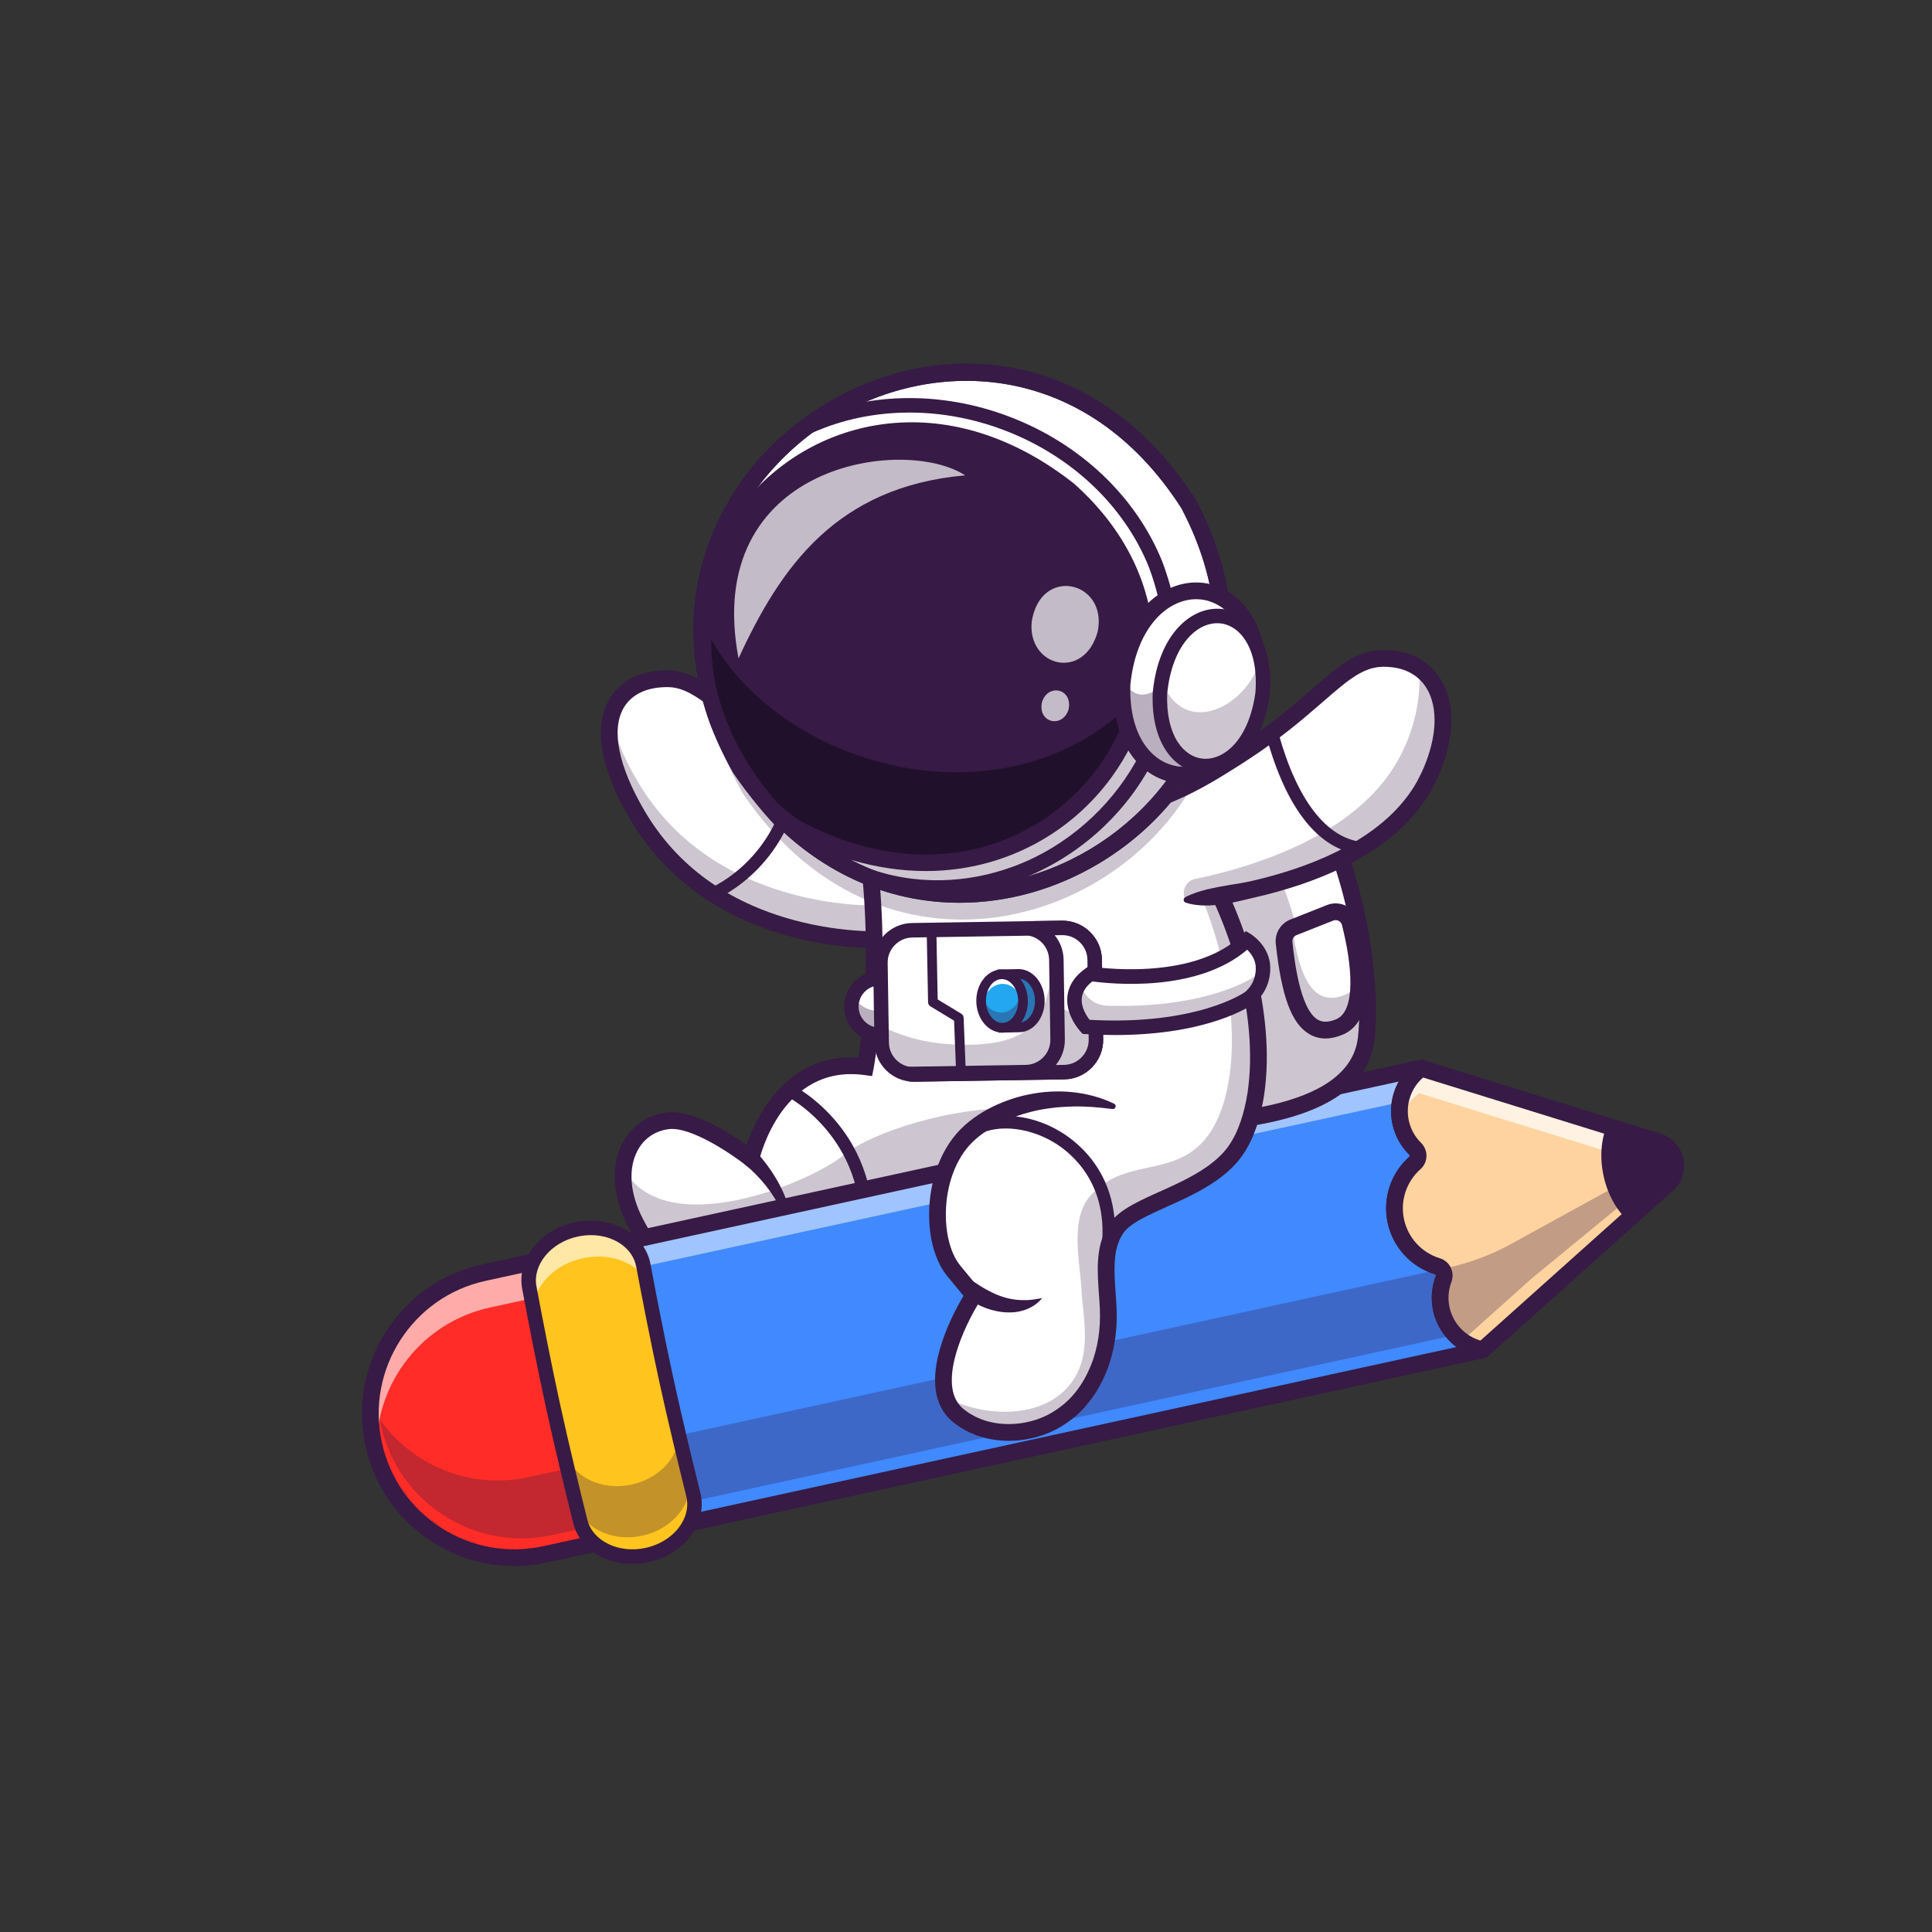 <?xml version="1.0" encoding="UTF-8"?> <svg xmlns="http://www.w3.org/2000/svg" width="4000" height="4000" viewBox="0 0 4000 4000" fill="none"><rect x="0" y="0" width="4000" height="4000" fill="#333333" stroke="none"/><g clip-path="url(#clip0_33_1215)"><path d="M1940.9 1757.59L1868.98 1888.8L1838.09 1945.2C1838.09 1945.2 1827.8 1945.9 1809.94 1945.7C1723.19 1944.66 1457.22 1921.55 1319.71 1687.81C1205.92 1494.36 1275.54 1402.97 1385.19 1405.32C1411.7 1405.92 1436.75 1417.8 1464.6 1437.71C1533.18 1486.62 1618.68 1583.9 1783.98 1679.58C1829.75 1706.08 1881.61 1732.43 1940.9 1757.59Z" fill="white"></path><path d="M1475.98 1863.39C1470.9 1863.39 1466.09 1860.4 1464 1855.43C1461.22 1848.81 1464.33 1841.21 1470.93 1838.43C1477.1 1835.82 1622.04 1772.3 1636.33 1581.43C1636.87 1574.27 1643.16 1568.95 1650.26 1569.44C1657.41 1569.98 1662.78 1576.21 1662.24 1583.37C1646.72 1790.57 1487.76 1859.55 1481 1862.38C1479.36 1863.07 1477.66 1863.39 1475.98 1863.39Z" fill="#371A45"></path><g opacity="0.25"><path d="M1940.9 1757.59L1868.98 1888.8L1838.09 1945.2C1838.09 1945.2 1827.8 1945.9 1809.94 1945.7C1723.19 1944.65 1457.22 1921.55 1319.71 1687.81C1267.26 1598.67 1253.78 1531.19 1265.21 1484.58C1272.2 1521.66 1289.52 1565.83 1319.71 1617.14C1457.22 1850.87 1723.19 1873.98 1809.94 1875.03C1827.8 1875.23 1838.09 1874.53 1838.09 1874.53L1868.98 1818.13L1909.66 1743.91C1919.84 1748.51 1930.27 1753.05 1940.9 1757.59Z" fill="#371A45"></path></g><path d="M1816.12 1963.1C1782.29 1963.1 1714.94 1959.9 1636.6 1938.95C1489.68 1899.65 1374.94 1815.84 1304.79 1696.58C1226.48 1563.45 1238.05 1487.74 1261.54 1447.66C1284.81 1407.97 1329.02 1386.75 1385.59 1388.01C1439.23 1389.16 1485.39 1429.36 1549.27 1485C1632.03 1557.08 1745.37 1655.79 1947.68 1741.66C1956.49 1745.4 1960.59 1755.57 1956.86 1764.38C1953.12 1773.18 1942.95 1777.3 1934.14 1773.56C1726.76 1685.53 1611.02 1584.73 1526.52 1511.12C1465.95 1458.38 1425.94 1423.53 1384.84 1422.65C1341.18 1421.68 1308.06 1436.82 1291.43 1465.18C1264.85 1510.51 1280.21 1586.46 1334.65 1679.01C1400.85 1791.55 1505.08 1867.65 1644.47 1905.19C1749.46 1933.46 1836.03 1927.98 1836.89 1927.93C1846.36 1927.17 1854.69 1934.48 1855.35 1944.02C1856.01 1953.56 1848.82 1961.83 1839.28 1962.49C1838.2 1962.56 1829.96 1963.1 1816.12 1963.1Z" fill="#371A45"></path><path d="M2547.97 2395.2C2480.74 2472.21 2345.63 2491.68 2310.99 2543.73C2280.6 2589.4 2291.48 2647.6 2294.42 2708.59C2296.92 2760.8 2287.98 2829.12 2244.11 2888.32C2177.68 2977.86 2051.6 2987.19 1983.28 2930.24C1905.27 2865.21 2002.19 2701.65 2016.27 2681.49C2016.27 2681.49 1994.95 2655.34 1975.14 2631.78C1960.72 2614.61 1950.58 2590.2 1945.29 2562.4C1787.18 2553.67 1661 2680.84 1577.3 2703.5C1484.37 2728.65 1383.5 2662.02 1315.87 2531.96C1260.27 2425 1300.75 2330.41 1383.1 2320.48C1446.04 2312.94 1554.74 2398.79 1554.74 2398.79C1554.74 2398.79 1604.15 2183.28 1791.77 2208.53C1791.77 2208.53 1812.23 2102.22 1809.94 1945.7C1809.59 1921.25 1808.69 1895.49 1807.04 1868.79C1803.45 1809.85 1796.36 1746.01 1783.98 1679.58C1782.59 1672.39 1781.19 1665.21 1779.74 1657.97L2371.53 1617.69C2381.96 1629.47 2391.95 1641.35 2401.58 1653.32C2410.71 1664.7 2419.5 1676.14 2427.93 1687.61C2469.71 1744.46 2503.35 1803.11 2529.65 1861.3C2632.12 2088.05 2623.33 2308.8 2547.97 2395.2Z" fill="white"></path><path d="M2047.76 2587.55C1841.43 2496.37 1678.37 2676.15 1577.3 2703.5C1484.37 2728.65 1383.5 2662.02 1315.87 2531.95C1295.11 2492.03 1287.77 2453.84 1290.96 2421.1C1296.3 2366.2 1331.49 2326.72 1383.1 2320.48C1446.04 2312.94 1554.74 2398.79 1554.74 2398.79C1554.74 2398.79 1604.15 2183.28 1791.77 2208.53C1791.77 2208.53 1840.23 1956.78 1779.74 1657.97L1971.75 2323.88L2047.76 2587.55Z" fill="white"></path><g opacity="0.25"><path d="M2047.76 2587.55C1841.43 2496.37 1678.37 2676.15 1577.3 2703.5C1484.37 2728.65 1383.5 2662.02 1315.87 2531.95C1295.11 2492.03 1287.77 2453.84 1290.96 2421.1C1381.15 2574.58 1681.12 2445.76 1746.15 2392C1806.69 2341.94 1976.05 2291.79 2093.94 2295.1L2047.76 2587.55Z" fill="#371A45"></path></g><path d="M1790.43 2606.34C1789.81 2606.34 1789.18 2606.3 1788.54 2606.21C1781.44 2605.17 1776.52 2598.57 1777.56 2591.47C1810.88 2363.35 1630.21 2270.31 1628.38 2269.4C1621.96 2266.19 1619.36 2258.39 1622.56 2251.96C1625.77 2245.55 1633.57 2242.95 1639.99 2246.14C1642.05 2247.17 1690.86 2271.92 1735.57 2327.38C1776.83 2378.56 1822.07 2466.58 1803.27 2595.23C1802.33 2601.69 1796.78 2606.34 1790.43 2606.34Z" fill="#371A45"></path><path d="M1537.37 2726.17C1449.86 2726.17 1362.15 2658.48 1300.5 2539.94C1268.01 2477.45 1263.92 2414.08 1289.27 2366.07C1308.08 2330.44 1340.66 2308.15 1381.01 2303.3C1434.09 2296.89 1509.21 2344.5 1545.44 2370.26C1565.42 2313.57 1628.71 2179.78 1777.33 2189.68C1786.38 2130.61 1813.4 1911.45 1762.75 1661.42C1760.85 1652.04 1766.91 1642.9 1776.29 1641C1785.61 1639.1 1794.8 1645.16 1796.7 1654.54C1857.21 1953.24 1809.25 2209.27 1808.76 2211.82L1805.66 2227.89L1789.44 2225.71C1619.96 2202.9 1573.54 2394.51 1571.65 2402.68L1565.48 2429.29L1544.03 2412.39C1515.33 2389.75 1430.72 2332.33 1385.15 2337.7C1356.42 2341.15 1333.25 2356.97 1319.91 2382.24C1299.94 2420.05 1304.08 2471.7 1331.25 2523.95C1395.42 2647.36 1487.98 2709.74 1572.76 2686.79C1598.85 2679.72 1630.8 2660.81 1667.79 2638.91C1765.03 2581.36 1898.18 2502.54 2054.79 2571.73C2063.54 2575.6 2067.5 2585.83 2063.63 2594.58C2059.76 2603.33 2049.53 2607.29 2040.78 2603.42C1900.49 2541.43 1781.25 2612.01 1685.45 2668.73C1646.28 2691.91 1612.45 2711.93 1581.81 2720.23C1567.09 2724.22 1552.23 2726.17 1537.37 2726.17Z" fill="#371A45"></path><path d="M1200.61 2591.55L1001.59 2634.95C840.559 2670.07 738.486 2829.07 773.6 2990.1C808.714 3151.12 967.717 3253.2 1128.74 3218.08L1327.77 3174.68L1200.61 2591.55Z" fill="#FF2C27"></path><g opacity="0.6"><path d="M1327.75 3162.96L1322.66 3164.06L1213.55 2663.71L1014.56 2707.08C873.81 2737.77 778.081 2863.05 779.678 3001.65C777.332 2994.02 775.336 2986.28 773.589 2978.34C738.502 2817.33 840.57 2658.32 1001.58 2623.23L1200.63 2579.81L1327.75 3162.96Z" fill="white"></path></g><g opacity="0.3"><path d="M786.377 2938.81C787.051 2942.57 787.781 2946.33 788.604 2950.1C806.16 3030.61 854.681 3096.4 918.951 3137.66C983.219 3178.91 1063.24 3195.64 1143.75 3178.08L1320.11 3139.62L1292.92 3014.93L1093.91 3058.33C973.113 3084.67 853.43 3033.81 786.369 2938.8C786.372 2938.8 786.375 2938.8 786.377 2938.81Z" fill="#371A45"></path></g><path d="M1064.54 3242.36C1004.74 3242.36 946.119 3225.3 894.596 3192.22C823.624 3146.66 774.645 3076.19 756.676 2993.79C719.581 2823.69 827.794 2655.12 997.897 2618.03L1196.92 2574.63C1201.4 2573.64 1206.1 2574.5 1209.97 2576.97C1213.83 2579.46 1216.56 2583.37 1217.53 2587.86L1344.69 3170.99C1346.73 3180.34 1340.8 3189.57 1331.46 3191.61L1132.44 3235C1109.85 3239.93 1087.1 3242.36 1064.54 3242.36ZM1187.37 2612.17L1005.28 2651.88C853.844 2684.9 757.506 2834.97 790.523 2986.41C806.519 3059.77 850.127 3122.51 913.311 3163.07C976.495 3203.63 1051.7 3217.15 1125.05 3201.16L1307.15 3161.45L1187.37 2612.17Z" fill="#371A45"></path><path d="M2942.15 2211.2L1252.29 2579.79L1379.55 3163.23L3069.41 2794.65L2942.15 2211.2Z" fill="#4089FF"></path><g opacity="0.5"><path d="M2954.33 2269.89L3069.37 2795.13L3081.89 2792.41L2954.33 2210L1260 2577.84L1272.52 2635.01L2954.33 2269.89Z" fill="white"></path></g><g opacity="0.3"><path d="M3030.66 2617.3L1340.72 2985.81L1373.58 3136.54L1370.44 3122.11L3054.39 2754.9L3024.67 2618.61L3030.66 2617.3L3069.39 2794.9L1379.45 3163.42L3069.39 2794.9L3030.66 2617.3Z" fill="#371A45"></path></g><path d="M1379.46 3180.73C1376.17 3180.73 1372.92 3179.79 1370.1 3177.98C1366.24 3175.5 1363.52 3171.59 1362.54 3167.1L1235.31 2583.63C1233.27 2574.28 1239.2 2565.05 1248.54 2563.01L2938.47 2194.51C2941.47 2193.84 2944.6 2194.01 2947.53 2194.96L2948.19 2195.18C2954.39 2197.2 2958.93 2202.53 2959.93 2208.97C2960.94 2215.41 2958.24 2221.88 2952.96 2225.69C2923.18 2247.17 2909 2284.25 2916.83 2320.14C2920.65 2337.64 2929.36 2353.5 2942.04 2366.02C2949.5 2373.39 2953.62 2383.55 2953.35 2393.91C2953.07 2404.29 2948.62 2413.83 2940.8 2420.78C2911.59 2446.72 2898.61 2486.54 2906.93 2524.69C2915.25 2562.85 2943.63 2593.67 2981.01 2605.12C2991 2608.18 2999.03 2615 3003.6 2624.33C3008.16 2633.64 3008.64 2644.6 3004.92 2654.4C2998.61 2671.06 2997.29 2689.11 3001.1 2706.61C3008.92 2742.48 3037.25 2770.31 3073.26 2777.5C3079.86 2778.82 3085.09 2783.84 3086.69 2790.37C3088.29 2796.9 3085.97 2803.76 3080.73 2807.98L3080.66 2808.05C3078.5 2809.81 3075.76 2811.24 3073.08 2811.82L1383.16 3180.33C1381.93 3180.6 1380.69 3180.73 1379.46 3180.73ZM1272.85 2593.17L1392.7 3142.79L3015.62 2788.9C2991.45 2770.94 2973.92 2744.6 2967.25 2713.99C2962 2689.92 2963.83 2665.07 2972.53 2642.12C2972.96 2640.97 2972.74 2640.1 2972.49 2639.58C2972.16 2638.92 2971.63 2638.48 2970.86 2638.24C2921.53 2623.14 2884.06 2582.45 2873.08 2532.08C2862.1 2481.7 2879.23 2429.13 2917.79 2394.87C2918.39 2394.34 2918.69 2393.73 2918.71 2392.99C2918.73 2392.41 2918.57 2391.53 2917.7 2390.67C2900.23 2373.43 2888.23 2351.59 2882.98 2327.53C2876.3 2296.9 2881.27 2265.65 2895.79 2239.27L1272.85 2593.17Z" fill="#371A45"></path><path d="M3451.97 2452.48L3369.53 2526.29L3200.61 2677.46L3069.86 2794.49C3028.42 2786.21 2993.76 2754.23 2984.18 2710.3C2979.49 2688.79 2981.47 2667.42 2988.73 2648.26C2991.59 2640.74 2989.84 2632.74 2984.87 2627.29C2982.59 2624.77 2979.55 2622.78 2975.94 2621.67C2933.95 2608.81 2900.02 2574.32 2890 2528.39C2880 2482.5 2896.48 2436.97 2929.31 2407.84C2938.12 2399.99 2938.27 2386.63 2929.87 2378.34C2915.29 2363.95 2904.59 2345.34 2899.9 2323.83C2890.32 2279.9 2908.52 2236.39 2942.82 2211.64L3110.36 2263.59L3326.84 2330.76L3432.58 2363.54C3447.53 2368.14 3458.41 2378.44 3464.28 2390.85C3473.65 2410.62 3470.56 2435.81 3451.97 2452.48Z" fill="#FFD39F"></path><g opacity="0.7"><path d="M3460.19 2443.2C3460.14 2443 3460.04 2442.8 3459.94 2442.6C3454.1 2430.23 3443.22 2419.9 3428.24 2415.3L3322.53 2382.51L3106.02 2315.38L2938.47 2263.43C2919.85 2276.85 2905.98 2295.82 2898.74 2317.38C2892.15 2275.7 2910.22 2235.18 2942.81 2211.67L3110.36 2263.58L3326.83 2330.76L3432.59 2363.55C3447.51 2368.14 3458.39 2378.42 3464.28 2390.85C3472.07 2407.22 3471.27 2427.33 3460.19 2443.2Z" fill="white"></path></g><g opacity="0.3"><path d="M3000.09 2747.83C3012.05 2755.87 3025.53 2761.63 3039.86 2764.49L3170.61 2647.46L3350 2500L3421.97 2422.48C3426.86 2418.1 3430.65 2413.11 3433.45 2407.8L3434.7 2407.12L3128.61 2575.46C3087.7 2597.97 3043.78 2614.44 2998.14 2624.4L2984.87 2627.29C2989.84 2632.74 2991.59 2640.74 2988.73 2648.26C2981.47 2667.41 2979.49 2688.79 2984.18 2710.3C2987.93 2727.51 2995.58 2742.86 3005.93 2755.7C3003.89 2753.16 3001.91 2750.55 3000.09 2747.83Z" fill="#371A45"></path></g><path d="M3451.97 2452.48L3369.53 2526.29C3346.77 2505.31 3328.43 2472.99 3320.06 2434.61C3311.7 2396.28 3314.93 2359.31 3326.84 2330.76L3432.58 2363.54C3471.41 2375.55 3482.27 2425.34 3451.97 2452.48Z" fill="#371A45"></path><path d="M3069.86 2811.82C3068.74 2811.82 3067.6 2811.7 3066.47 2811.48C3016.95 2801.59 2978.01 2763.32 2967.25 2713.99C2962 2689.92 2963.83 2665.07 2972.53 2642.11C2972.96 2640.97 2972.74 2640.1 2972.49 2639.58C2972.16 2638.92 2971.63 2638.48 2970.86 2638.24C2921.53 2623.13 2884.06 2582.45 2873.08 2532.08C2862.09 2481.7 2879.23 2429.13 2917.79 2394.87C2918.39 2394.34 2918.69 2393.73 2918.71 2392.99C2918.73 2392.41 2918.57 2391.53 2917.7 2390.67C2900.23 2373.43 2888.23 2351.59 2882.98 2327.52C2872.21 2278.15 2891.72 2227.15 2932.68 2197.6C2937.09 2194.41 2942.74 2193.5 2947.95 2195.1L3437.71 2346.99C3461.97 2354.5 3479.69 2373.79 3485.12 2398.61C3490.55 2423.45 3482.48 2448.41 3463.53 2465.38C3463.53 2465.39 3463.52 2465.39 3463.52 2465.39L3081.42 2807.4C3078.21 2810.27 3074.09 2811.82 3069.86 2811.82ZM2946.4 2230.9C2921.14 2252.84 2909.6 2287 2916.83 2320.14C2920.64 2337.64 2929.36 2353.5 2942.04 2366.02C2949.5 2373.39 2953.62 2383.56 2953.35 2393.91C2953.07 2404.29 2948.62 2413.84 2940.8 2420.78C2911.59 2446.72 2898.61 2486.54 2906.93 2524.69C2915.25 2562.85 2943.63 2593.67 2981.01 2605.12C2991 2608.18 2999.03 2615 3003.6 2624.33C3008.16 2633.64 3008.64 2644.6 3004.92 2654.4C2998.61 2671.06 2997.29 2689.11 3001.1 2706.61C3008.32 2739.73 3033.02 2766 3065.12 2775.5L3440.42 2439.57L3440.42 2439.58C3449.94 2431.04 3454 2418.49 3451.27 2406.01C3448.55 2393.55 3439.65 2383.85 3427.46 2380.08L2946.4 2230.9Z" fill="#371A45"></path><path d="M1339.66 3219.45C1275.87 3233.36 1214.52 3202.56 1201.45 3150.03C1184.89 3083.53 1162.67 2991.91 1144.6 2909.02C1126.52 2826.12 1108.58 2733.57 1095.95 2666.22C1085.97 2613.02 1128.93 2559.47 1192.71 2545.56C1258.72 2531.17 1321.59 2564.63 1331.94 2619.68C1344.52 2686.59 1362.05 2776.78 1379.7 2857.75C1397.36 2938.72 1418.97 3028.02 1435.39 3094.09C1448.9 3148.45 1405.66 3205.05 1339.66 3219.45Z" fill="#FFC41D"></path><g opacity="0.6"><path d="M1337.18 2647.34C1316.67 2618.99 1279.73 2601.62 1238.51 2601.62C1227.98 2601.62 1217.15 2602.72 1206.27 2605.11C1149.57 2617.49 1108.54 2659.67 1103.55 2706.18C1100.85 2692.11 1098.31 2678.73 1095.96 2666.2C1085.98 2613 1128.9 2559.5 1192.69 2545.57C1203.07 2543.32 1213.4 2542.23 1223.43 2542.23C1277.19 2542.23 1323.26 2573.32 1331.94 2619.69C1333.59 2628.52 1335.34 2637.76 1337.18 2647.34Z" fill="white"></path></g><g opacity="0.3"><path d="M1140.61 2884.85C1140.89 2886.01 1141.16 2887.16 1141.44 2888.32C1141.16 2887.16 1140.89 2886.01 1140.61 2884.85Z" fill="#371A45"></path></g><g opacity="0.3"><path d="M1132.73 2851.39C1132.98 2852.45 1133.23 2853.51 1133.48 2854.56C1133.23 2853.51 1132.98 2852.45 1132.73 2851.39Z" fill="#371A45"></path></g><g opacity="0.3"><path d="M1148.49 2917.79C1148.73 2918.8 1148.97 2919.8 1149.22 2920.81C1148.97 2919.8 1148.73 2918.8 1148.49 2917.79Z" fill="#371A45"></path></g><g opacity="0.3"><path d="M1424.93 3051.69C1418.86 3026.85 1412.41 3000.12 1405.94 2972.66V2972.67C1412.41 3000.12 1418.86 3026.85 1424.93 3051.69Z" fill="#371A45"></path></g><g opacity="0.3"><path d="M1201.46 3150.02C1201.1 3148.58 1200.73 3147.08 1200.36 3145.61C1200.73 3147.07 1201.1 3148.58 1201.46 3150.02C1205.49 3166.27 1214.18 3180.43 1226.11 3191.84C1214.18 3180.43 1205.5 3166.27 1201.46 3150.02Z" fill="#371A45"></path></g><g opacity="0.3"><path d="M1191.93 3111.5C1205.76 3163.11 1266.49 3193.22 1329.66 3179.45C1395.64 3165.06 1438.93 3108.47 1425.39 3054.1C1419.41 3030.01 1412.72 3002.79 1405.8 2974.05C1405.81 2973.94 1405.83 2973.82 1405.84 2973.71C1402.99 3019.22 1363.51 3061.45 1307.86 3073.59C1244.07 3087.5 1182.69 3056.69 1169.65 3004.16C1166.65 2992.12 1163.46 2979.23 1160.15 2965.74C1160 2965.2 1159.79 2964.7 1159.65 2964.16C1151.91 2933.11 1142.95 2896.56 1133.74 2857.99C1132.21 2850.67 1130.68 2843.34 1129.15 2836C1129.15 2836 1129.15 2836 1129.15 2835.99C1134.26 2860.57 1139.42 2885.19 1144.61 2908.99C1159.48 2977.17 1177.12 3051.24 1192.14 3112.38C1192.07 3112.09 1192 3111.8 1191.93 3111.5Z" fill="#371A45"></path></g><g opacity="0.3"><path d="M1285.5 3220.65C1302.59 3223.66 1321.01 3223.51 1339.66 3219.45C1321.01 3223.51 1302.59 3223.66 1285.5 3220.65Z" fill="#371A45"></path></g><g opacity="0.3"><path d="M1195.89 3127.58C1195.45 3125.8 1195.01 3124.03 1194.57 3122.23C1195.01 3124.03 1195.45 3125.8 1195.89 3127.58Z" fill="#371A45"></path></g><g opacity="0.3"><path d="M1398.27 3191.45C1395.37 3193.84 1392.34 3196.12 1389.19 3198.28C1392.34 3196.12 1395.38 3193.84 1398.27 3191.45Z" fill="#371A45"></path></g><g opacity="0.3"><path d="M1198.82 3139.42C1198.4 3137.72 1197.98 3136 1197.55 3134.28C1197.98 3136 1198.4 3137.72 1198.82 3139.42Z" fill="#371A45"></path></g><g opacity="0.3"><path d="M1226.44 3192.2C1229.93 3195.5 1233.78 3198.48 1237.78 3201.3C1233.78 3198.48 1229.93 3195.5 1226.44 3192.2Z" fill="#371A45"></path></g><g opacity="0.25"><path d="M1331.45 2617.22C1331.63 2618.05 1331.75 2618.84 1331.93 2619.67C1340.81 2666.93 1352.15 2725.71 1364.29 2784.67C1358.6 2760.21 1353.09 2735.67 1347.9 2711.87C1339.7 2674.27 1331.54 2634.72 1323.91 2596.44C1327.31 2602.9 1329.85 2609.86 1331.45 2617.22Z" fill="#371A45"></path></g><g opacity="0.25"><path d="M1403.57 2948.2C1405.6 2956.34 1406.37 2964.55 1405.95 2972.66C1396.95 2934.68 1387.9 2895.32 1379.71 2857.73C1374.51 2833.88 1369.29 2809.27 1364.29 2784.67C1377.8 2843.38 1391.98 2901.59 1403.57 2948.2Z" fill="#371A45"></path></g><path d="M1308.49 3237.85C1249.91 3237.86 1199.61 3204.75 1186.89 3153.66C1171.06 3090.06 1148.33 2996.56 1129.94 2912.22C1111.53 2827.77 1093.27 2733.34 1081.21 2668.98C1069.64 2607.33 1117.21 2546.68 1189.51 2530.91C1229.2 2522.25 1269.65 2529.01 1300.5 2549.44C1325.18 2565.79 1341.58 2589.75 1346.68 2616.91C1358.49 2679.75 1376.35 2771.99 1394.36 2854.55C1412.35 2937.06 1434.52 3028.39 1449.95 3090.48C1456.61 3117.29 1451.68 3145.91 1436.05 3171.05C1416.52 3202.46 1382.55 3225.45 1342.85 3234.1H1342.85C1331.24 3236.64 1319.71 3237.85 1308.49 3237.85ZM1223.52 2557.21C1214.42 2557.21 1205.15 2558.2 1195.9 2560.22C1140.5 2572.3 1102.28 2618.61 1110.69 2663.45C1122.72 2727.61 1140.91 2821.74 1159.25 2905.82C1177.56 2989.81 1200.22 3083.01 1216 3146.41C1227.03 3190.68 1281.05 3216.87 1336.46 3204.8C1368.28 3197.85 1395.29 3179.78 1410.57 3155.2C1422.05 3136.75 1425.6 3116.87 1420.84 3097.71C1405.36 3035.44 1383.12 2943.81 1365.05 2860.94C1346.97 2778.04 1329.05 2685.49 1317.2 2622.45C1313.55 2603.05 1302.05 2586.46 1283.93 2574.45C1266.82 2563.12 1245.7 2557.21 1223.52 2557.21Z" fill="#371A45"></path><path d="M2694.48 1635.7C2774.16 1695.42 2847.18 1979.79 2828.72 2149.3C2810.27 2318.81 2510.63 2331.51 2339.27 2326.01C2167.91 2320.51 2168.5 1933.06 2170.75 1829.27C2174.26 1667.2 2576.4 1547.21 2694.48 1635.7Z" fill="white"></path><g opacity="0.25"><path d="M2339.27 2326.01C2510.63 2331.51 2810.25 2318.8 2828.74 2149.29C2831.14 2127.09 2832 2102.94 2831.45 2077.57C2784.13 2114.77 2718.19 2081.66 2710.24 2036.17C2661.15 1755.34 2556.57 1647.57 2505.98 1610.68C2351.82 1632.29 2173.07 1721.45 2170.77 1829.28C2168.49 1933.06 2167.91 2320.51 2339.27 2326.01Z" fill="#371A45"></path></g><path d="M2399.06 2344.32C2378.71 2344.32 2358.54 2343.96 2338.72 2343.33C2167.94 2337.85 2149.33 2018.67 2153.43 1828.89C2154.84 1763.59 2210.91 1700.72 2311.3 1651.86C2437.72 1590.31 2624.13 1561.34 2704.87 1621.84C2796 1690.14 2863.77 1987.39 2845.95 2151.18C2828.93 2307.45 2605.73 2344.32 2399.06 2344.32ZM2572.88 1622.83C2499.15 1622.83 2406.96 1643.82 2326.47 1683.01C2239.62 1725.28 2189.17 1778.73 2188.07 1829.64C2185.67 1940.81 2189.5 2303.87 2339.83 2308.7C2508.87 2314.12 2794.85 2300.38 2811.51 2147.43C2829.29 1984.01 2757.84 1704.84 2684.09 1649.57C2659.98 1631.49 2620.23 1622.83 2572.88 1622.83Z" fill="#371A45"></path><path d="M2677.65 1920.12L2753.7 1889.8C2770.89 1882.95 2790.23 1892.68 2794.88 1910.59C2810.86 1972.22 2835.46 2099.96 2773.44 2126.11C2698.29 2157.8 2671.65 2071.1 2658.44 1951.99C2656.92 1938.27 2664.83 1925.23 2677.65 1920.12Z" fill="white"></path><g opacity="0.25"><path d="M2658.6 1951.8C2671.52 2070.94 2697.97 2157.72 2773.19 2126.18C2804.09 2113.27 2813.58 2075.07 2813.34 2032.41C2807.07 2044.62 2798.09 2054.08 2785.51 2059.33C2718.16 2087.53 2689.88 2020.93 2675.48 1921.11C2664.02 1926.7 2657.16 1938.97 2658.6 1951.8Z" fill="#371A45"></path></g><path d="M2744.21 2150.05C2732.16 2150.06 2720.95 2147.02 2710.66 2140.95C2673.98 2119.32 2653.26 2063.31 2641.35 1953.68C2639.03 1932.3 2651.42 1911.82 2671.49 1903.87L2747.6 1873.73C2760.45 1868.64 2774.87 1869.32 2787.18 1875.59C2799.45 1881.85 2808.46 1893.08 2811.88 1906.41C2835.41 1997.99 2848.95 2113.23 2779.88 2142.16C2767.32 2147.43 2755.4 2150.05 2744.21 2150.05ZM2765.32 1904.98C2763.81 1904.98 2762.13 1905.24 2760.36 1905.94L2684.24 1936.09C2678.62 1938.31 2675.15 1944.01 2675.8 1949.94C2679.53 1984.35 2690.91 2089.07 2728.26 2111.1C2738.35 2117.05 2750.86 2116.76 2766.49 2110.21C2807.74 2092.93 2799.65 1998.05 2778.33 1915.03C2777.03 1909.96 2773.46 1907.49 2771.46 1906.46C2770.16 1905.8 2768 1904.98 2765.32 1904.98Z" fill="#371A45"></path><path d="M2718.58 1669.17C2700.01 1674.76 2681.3 1680.67 2662.76 1686.74C2644.21 1692.84 2625.74 1699.14 2607.49 1705.92L2607.46 1705.93C2602.96 1707.6 2597.96 1705.3 2596.3 1700.81C2594.78 1696.72 2596.54 1692.21 2600.25 1690.18C2617.63 1680.63 2635.2 1671.57 2652.86 1662.72C2670.56 1653.88 2688.23 1645.26 2706.24 1636.8C2714.92 1632.71 2725.26 1636.44 2729.35 1645.12C2733.43 1653.8 2729.7 1664.15 2721.02 1668.23C2720.27 1668.59 2719.51 1668.88 2718.73 1669.12L2718.58 1669.17Z" fill="#371A45"></path><path d="M1803.76 1794.83L1779.73 1657.96C1791.39 1704.51 1799.09 1750.45 1803.76 1794.83Z" fill="white"></path><path d="M1955.68 2026.91C1878.6 2003.49 2144.14 2271.06 2071.03 2304.49C2045.71 2316.07 2021.23 2331.32 2000.99 2351.39C1927.01 2424.76 1924.93 2572.08 1975.17 2631.8C1994.97 2655.34 2016.28 2681.48 2016.28 2681.48C2002.2 2701.65 1905.26 2865.23 1983.27 2930.26C2051.58 2987.2 2177.67 2977.86 2244.09 2888.29C2287.99 2829.1 2296.9 2760.81 2294.41 2708.61C2291.49 2647.58 2280.57 2589.39 2310.99 2543.71C2345.63 2491.67 2480.72 2472.23 2547.95 2395.2C2650.73 2277.43 2629.74 1909.67 2371.51 1617.67" fill="white"></path><path d="M2304.91 2290.58C2227.83 2267.16 2144.14 2271.06 2071.03 2304.49C2045.71 2316.07 2021.23 2331.32 2000.99 2351.39C1927.01 2424.76 1924.93 2572.08 1975.17 2631.8C1994.97 2655.34 2016.28 2681.48 2016.28 2681.48C2002.2 2701.65 1905.26 2865.23 1983.27 2930.26C2051.58 2987.2 2177.67 2977.86 2244.09 2888.29C2287.99 2829.1 2296.9 2760.81 2294.41 2708.61C2291.49 2647.58 2280.57 2589.39 2310.99 2543.71C2345.63 2491.67 2480.72 2472.23 2547.95 2395.2C2650.73 2277.43 2629.74 1909.67 2371.51 1617.67L2304.91 2290.58Z" fill="white"></path><g opacity="0.25"><path d="M2547.97 2395.2C2480.74 2472.21 2345.63 2491.68 2310.99 2543.73C2280.6 2589.4 2291.48 2647.6 2294.42 2708.59C2296.92 2760.8 2287.98 2829.12 2244.11 2888.32C2177.68 2977.86 2051.61 2987.19 1983.28 2930.24C1970.9 2919.96 1962.96 2907.23 1958.37 2892.96C2034.74 2933.89 2160.26 2940.87 2218.26 2862.61C2262.13 2803.42 2241.92 2726.81 2239.42 2674.6C2236.48 2613.56 2214.22 2526.09 2256.81 2476.39C2324.97 2396.87 2425.74 2438.22 2492.97 2361.16C2588.35 2251.91 2577.17 1927.24 2368.59 1647.69L2371.53 1617.69C2629.72 1909.67 2650.73 2277.41 2547.97 2395.2Z" fill="#371A45"></path></g><path d="M2303.23 2296.1C2288.93 2294.47 2274.94 2292.77 2260.96 2291.84C2246.96 2291.12 2233.11 2290.45 2219.3 2290.92C2205.5 2291.3 2191.79 2292.16 2178.23 2293.89C2164.67 2295.6 2151.18 2297.68 2138 2301.08C2131.35 2302.56 2124.88 2304.64 2118.33 2306.4C2111.91 2308.61 2105.4 2310.51 2099.13 2313.1C2086.45 2317.82 2074.02 2323.39 2062.18 2329.74C2050.31 2336.05 2039.06 2343.26 2028.65 2351.32C2023.45 2355.37 2018.49 2359.65 2013.8 2364.18C2011.59 2366.5 2009.31 2368.73 2007.15 2371.1C2005.09 2373.58 2002.87 2375.9 2000.91 2378.48C1984.86 2398.81 1973.65 2423.52 1966.63 2449.42C1959.74 2475.4 1957.15 2502.77 1958.71 2529.63C1960.28 2556.39 1966.15 2583.21 1978.1 2605.32C1981.11 2610.78 1984.54 2615.84 1988.26 2620.43L2002.05 2637.11L2029.7 2670.54L2037.93 2680.49L2030.48 2691.4C2028.02 2695 2025.24 2699.55 2022.67 2703.88C2020.09 2708.3 2017.53 2712.78 2015.08 2717.32C2010.15 2726.4 2005.5 2735.66 2001.14 2745.02C1992.41 2763.74 1984.95 2782.98 1979.33 2802.43C1973.85 2821.84 1970.17 2841.66 1970.67 2860.5C1970.94 2879.37 1976.02 2896.75 1986.83 2909.3L1988.82 2911.7C1989.52 2912.46 1990.34 2913.12 1991.09 2913.85C1992.73 2915.26 1993.89 2916.78 1995.98 2918.12C1999.82 2920.8 2003.42 2923.8 2007.39 2926.31C2011.53 2928.59 2015.57 2931.04 2019.75 2933.25L2032.87 2938.89C2050.86 2945.45 2070.31 2948.53 2089.75 2948.39C2109.21 2948.26 2128.68 2944.91 2147.14 2938.64C2165.71 2932.53 2182.82 2922.63 2198.09 2910.7C2228.86 2887.11 2250.44 2851.6 2263.43 2813.99C2269.66 2795 2274 2775.25 2275.9 2755.13C2276.99 2745.09 2277.41 2734.95 2277.43 2724.81C2277.48 2719.74 2277.28 2714.67 2277.11 2709.6L2276.2 2693.87C2274.87 2672.79 2272.88 2651.18 2272.81 2628.69C2272.72 2617.47 2273.38 2605.93 2274.92 2594.29C2276.42 2582.67 2279.22 2570.82 2283.67 2559.38C2284.71 2556.5 2285.85 2553.65 2287.27 2550.89C2288.66 2548.13 2289.83 2545.26 2291.45 2542.62L2296.24 2534.65C2298.11 2531.99 2300.17 2529 2302.33 2526.57C2311.04 2516.49 2320.86 2509.06 2330.64 2502.68C2350.33 2490.13 2370.33 2481.12 2389.94 2472.14C2429.11 2454.46 2467.73 2437.81 2500.55 2414.39C2516.76 2402.72 2531.64 2389.3 2542.63 2373.99C2553.87 2358.47 2562.36 2340.28 2568.82 2321.26C2575.28 2302.2 2579.78 2282.23 2583 2261.96C2585.9 2241.6 2587.55 2220.98 2588.06 2200.24C2588.82 2158.73 2585.1 2116.97 2578.2 2075.72C2563.87 1993.23 2536.51 1912.89 2499.12 1837.69C2480.45 1799.99 2457.48 1764.73 2434.8 1729.43C2411.97 1694.12 2388.15 1659.7 2367.19 1621.5L2367.17 1621.46C2365.6 1618.6 2366.64 1615.01 2369.5 1613.44C2371.58 1612.3 2374.04 1612.54 2375.84 1613.85C2411.42 1639.92 2440.13 1673.28 2465.2 1708.89C2490.43 1744.52 2510.75 1783.31 2530.18 1822.25C2568.88 1900.3 2597.38 1983.65 2612.35 2069.88C2619.57 2113.03 2623.51 2156.88 2622.7 2200.97C2622.16 2223.02 2620.41 2245.11 2617.26 2267.12C2613.78 2289.12 2608.87 2311.03 2601.59 2332.51C2594.27 2353.93 2584.6 2375.05 2570.72 2394.27C2556.64 2413.77 2539.16 2429.23 2520.73 2442.55C2483.63 2468.93 2442.9 2486.16 2404.25 2503.69C2384.97 2512.47 2365.88 2521.26 2349.45 2531.78C2341.32 2537.03 2334.03 2542.84 2328.75 2548.99C2327.35 2550.55 2326.41 2552.03 2325.18 2553.71L2321.7 2559.5C2320.49 2561.4 2319.7 2563.54 2318.66 2565.54C2317.6 2567.53 2316.78 2569.66 2316 2571.81C2309.29 2588.79 2307.49 2608.42 2307.46 2628.65C2307.5 2648.97 2309.39 2670.03 2310.78 2691.65L2311.72 2707.96C2311.91 2713.59 2312.13 2719.21 2312.08 2724.84C2312.05 2736.09 2311.58 2747.37 2310.38 2758.61C2308.24 2781.09 2303.39 2803.42 2296.26 2825.07C2288.87 2846.64 2278.91 2867.45 2266.36 2886.65C2263.01 2891.32 2259.99 2896.14 2256.32 2900.66L2245.17 2914.13C2241.35 2918.53 2236.93 2922.4 2232.82 2926.54C2228.79 2930.78 2224.12 2934.3 2219.53 2937.91C2201.18 2952.27 2180.61 2964.04 2158.47 2971.38C2136.43 2978.88 2113.24 2982.88 2089.92 2983.04C2066.62 2983.19 2043.13 2979.52 2020.87 2971.39L2004.5 2964.36C1999.22 2961.61 1994.07 2958.54 1988.88 2955.6C1983.82 2952.4 1979.1 2948.6 1974.23 2945.09C1971.81 2943.49 1969.42 2940.93 1967.05 2938.8C1965.88 2937.67 1964.65 2936.6 1963.55 2935.4L1960.36 2931.66C1951.88 2921.69 1945.62 2909.89 1941.77 2897.79C1937.81 2885.67 1936.35 2873.34 1936.03 2861.37C1935.47 2837.34 1939.92 2814.62 1946.01 2792.92C1952.28 2771.25 1960.37 2750.47 1969.72 2730.41C1974.39 2720.38 1979.36 2710.51 1984.64 2700.78C1987.26 2695.91 1990.01 2691.09 1992.83 2686.28C1995.72 2681.42 1998.5 2676.81 2002.07 2671.57L2002.84 2692.43L1975.41 2659.27L1961.67 2642.65C1956.3 2636.07 1951.67 2629.13 1947.72 2621.98C1932.28 2593.19 1926.03 2562.24 1924.12 2531.68C1922.35 2501.04 1925.31 2470.34 1933.09 2440.6C1940.76 2410.89 1953.45 2381.91 1972.67 2356.57C1992.17 2330.84 2017.51 2311.7 2044.41 2296.9C2057.92 2289.58 2071.87 2283.38 2086.24 2278.2C2100.59 2273.04 2115.27 2268.77 2130.21 2265.9C2189.67 2253.56 2253.01 2259.36 2306.58 2285.05C2309.49 2286.45 2310.72 2289.94 2309.33 2292.84C2308.22 2295.15 2305.81 2296.39 2303.41 2296.12L2303.23 2296.1Z" fill="#371A45"></path><path d="M2292.81 2604.52C2292.23 2604.52 2291.64 2604.48 2291.06 2604.4C2283.94 2603.44 2278.96 2596.9 2279.92 2589.79C2298.62 2451.46 2217.69 2386.66 2182.02 2365.22C2125.15 2331.02 2055.32 2326.72 2016 2354.96C2010.16 2359.15 2002.05 2357.81 1997.87 2351.98C1993.69 2346.15 1995.02 2338.04 2000.85 2333.85C2048.99 2299.29 2129 2303.02 2195.41 2342.95C2235.48 2367.03 2326.44 2439.64 2305.67 2593.26C2304.79 2599.79 2299.21 2604.52 2292.81 2604.52Z" fill="#371A45"></path><path d="M2014.74 2652.68L2021.99 2657.59L2029.88 2662.67C2035.25 2665.91 2040.62 2669.2 2046.19 2672.04C2057.22 2677.97 2068.68 2682.93 2080.52 2686.32C2086.44 2688.07 2092.45 2689.41 2098.56 2690.25C2104.67 2691.15 2110.88 2691.76 2117.22 2691.79C2130.02 2692.34 2143.08 2690.29 2157.62 2687.62C2148.39 2699.06 2135.31 2707.65 2120.68 2712.47C2106.04 2717.42 2090.06 2718.18 2074.74 2716.41C2059.35 2714.6 2044.47 2710.19 2030.63 2703.94C2023.76 2700.71 2017.01 2697.23 2010.66 2693.1C2007.48 2691.04 2004.32 2688.95 2001.3 2686.61C1998.14 2684.22 1995.48 2682.08 1992.06 2678.87C1985.09 2672.34 1984.73 2661.38 1991.27 2654.41C1997.17 2648.11 2006.68 2647.21 2013.6 2651.91L2014.74 2652.68Z" fill="#371A45"></path><path d="M2351.76 1675.51C2712.41 1522.43 2752.49 1365.49 2862.14 1363.14C2971.79 1360.8 3023.64 1464.57 2959.51 1605.7C2854.03 1837.86 2454.59 1863.11 2454.59 1863.11" fill="white"></path><g opacity="0.25"><path d="M2959.53 1605.71C2854.02 1837.84 2454.58 1863.1 2454.58 1863.1C2444.99 1845.6 2455 1823.77 2474.54 1819.73C2594.04 1795.03 2805 1730.87 2893.05 1576.31C2929.09 1513.07 2942.91 1442.75 2938.02 1383.66C2991.48 1420.39 3006.05 1503.19 2959.53 1605.71Z" fill="#371A45"></path></g><path d="M2349.51 1670.2C2374.91 1649.46 2402.44 1634.69 2429.95 1619.84C2457.34 1604.82 2485.2 1590.84 2512.44 1575.68C2539.7 1560.56 2565.94 1543.71 2591.5 1525.95C2617.05 1508.17 2641.89 1489.4 2665.99 1469.55C2690.18 1449.79 2713.55 1429 2737.84 1408.18C2750.01 1397.81 2762.53 1387.44 2776.19 1377.75C2789.79 1368.09 2804.95 1359.11 2822.07 1353.13C2830.54 1349.98 2839.61 1348.11 2848.66 1346.82C2853.18 1346.27 2857.78 1346.08 2862.28 1345.83C2866.65 1345.92 2871 1345.76 2875.39 1346.09C2892.88 1347.15 2910.75 1350.55 2927.41 1358.1C2944.13 1365.35 2959.34 1376.67 2971.38 1390.59C2983.23 1404.66 2991.96 1421.06 2997.12 1438.11C3002.5 1455.15 3004.71 1472.7 3004.74 1489.9C3004.81 1507.14 3002.81 1524.1 2999.39 1540.57C2995.97 1557.05 2991.13 1573.06 2985.32 1588.59L2980.78 1600.15L2975.87 1611.52C2972.27 1619.04 2968.35 1626.51 2964.58 1633.99C2948.32 1663.37 2927.15 1689.71 2903.19 1712.55C2879.19 1735.41 2852.49 1754.9 2824.5 1771.72C2768.38 1805.3 2707.48 1828.58 2645.58 1845.96C2630.08 1850.28 2614.5 1854.29 2598.83 1857.84C2583.18 1861.48 2567.59 1865.39 2551.85 1868.7C2536.1 1871.94 2520.11 1873.9 2504 1874.65C2487.83 1875.11 2471.55 1874.14 2454.96 1868.87C2451.7 1867.84 2449.9 1864.35 2450.93 1861.1C2451.45 1859.46 2452.59 1858.19 2454 1857.46L2454.23 1857.35C2469.16 1849.73 2484.29 1845.08 2499.45 1841.3C2514.64 1837.74 2529.87 1834.73 2545.22 1832.32C2560.54 1829.83 2575.96 1827.58 2591.09 1824.03C2606.27 1820.67 2621.3 1816.74 2636.24 1812.6C2695.92 1795.86 2754.17 1773.45 2806.66 1742.02C2832.84 1726.29 2857.48 1708.24 2879.28 1687.47C2901.06 1666.71 2919.91 1643.16 2934.28 1617.19C2937.59 1610.54 2941.04 1604.02 2944.27 1597.3L2948.77 1586.91L2952.89 1576.41C2958.14 1562.34 2962.46 1548.01 2965.47 1533.54C2968.47 1519.08 2970.16 1504.48 2970.09 1490.1C2970.09 1475.72 2968.21 1461.57 2964.05 1448.44C2960.07 1435.23 2953.53 1423.25 2945.05 1413.12C2936.37 1403.17 2925.68 1395.1 2913.38 1389.78C2901.2 1384.2 2887.49 1381.55 2873.51 1380.69C2870.02 1380.4 2866.45 1380.57 2862.93 1380.47C2859.55 1380.7 2856.23 1380.8 2852.92 1381.2C2846.35 1382.19 2839.83 1383.44 2833.48 1385.85C2807.89 1394.73 2784.01 1414.54 2760.3 1434.56C2736.59 1454.88 2712.72 1476.12 2687.95 1496.35C2663.24 1516.69 2637.61 1536.07 2611.28 1554.39C2584.94 1572.73 2557.78 1589.79 2530.49 1606.6C2503.17 1623.37 2475.1 1638.95 2445.91 1652.09C2438.57 1655.29 2431.31 1658.64 2423.91 1661.67C2416.46 1664.61 2408.93 1667.33 2401.3 1669.83C2393.7 1672.39 2385.97 1674.62 2378.05 1676.38C2370.18 1678.25 2362.23 1679.89 2354.02 1680.83C2350.72 1681.22 2347.73 1678.87 2347.34 1675.57C2347.09 1673.47 2348 1671.46 2349.51 1670.2Z" fill="#371A45"></path><path d="M1532.22 1590.02C1935.47 2187.55 2785.1 1657.28 2460.93 1043.37C2062.66 421.915 1184.94 970.875 1532.22 1590.02Z" fill="white"></path><path d="M1532.22 1590.02C1935.47 2187.55 2785.1 1657.28 2460.93 1043.37C2062.66 421.915 1184.94 970.875 1532.22 1590.02Z" fill="white"></path><g opacity="0.25"><path d="M2475 1616.39C2461.22 1641.45 2445.45 1665.2 2427.93 1687.61C2414.65 1704.73 2400.33 1721 2385.11 1736.38C2253.79 1869.19 2056.74 1936.12 1868.98 1888.8C1848.22 1883.56 1827.5 1876.93 1807.04 1868.79C1708.47 1829.76 1614.88 1756.69 1537.67 1642.29C1498.64 1572.67 1475.09 1503.99 1464.6 1437.71C1533.18 1486.62 1618.68 1583.9 1783.98 1679.58C1782.58 1672.39 1781.19 1665.2 1779.74 1657.97L2371.53 1617.69C2381.96 1629.47 2391.94 1641.35 2401.58 1653.32C2427.58 1641.15 2451.99 1628.82 2475 1616.39Z" fill="#371A45"></path></g><path d="M1532.22 1590.02C1935.47 2187.55 2785.1 1657.28 2460.93 1043.37C2062.66 421.915 1184.94 970.875 1532.22 1590.02Z" fill="white"></path><path d="M1986.57 1864.06C1953.96 1864.06 1921.43 1861.03 1889.34 1854.89C1744.17 1827.13 1617.14 1737.93 1521.98 1596.93L1521.45 1596.06C1438.79 1448.69 1418.72 1294.81 1463.42 1151.04C1503.31 1022.77 1591.92 912.128 1712.93 839.499C1833.7 767.019 1972.16 741.528 2102.74 767.702C2250.01 797.226 2377.47 890.248 2471.33 1036.71L2471.85 1037.61C2549.13 1183.94 2565.99 1335.86 2520.62 1476.92C2480.04 1603.08 2392.23 1711.78 2273.36 1782.99C2184.26 1836.37 2085.11 1864.06 1986.57 1864.06ZM1542.74 1583.53C1744.9 1882.66 2048.95 1888.64 2260.67 1761.8C2467.54 1637.87 2615.03 1362.18 2450.26 1049.6C2251.67 740.199 1935.47 734.74 1725.64 860.675C1513.74 987.853 1366.21 1268.28 1542.74 1583.53Z" fill="#371A45"></path><g opacity="0.25"><path d="M1532.22 1590C1871.53 2112.17 2636.92 1781.33 2519.33 1194.47C2494.56 1388.08 2428.79 1399.51 2333.27 1502.79C2041.3 1840.5 1541.19 1632.79 1457.72 1249.12C1443.72 1369.65 1471.37 1489.37 1532.22 1590Z" fill="#371A45"></path></g><path d="M1986.57 1869.03C1953.65 1869.03 1920.81 1865.97 1888.4 1859.78C1741.91 1831.76 1613.77 1741.83 1517.86 1599.71L1517.11 1598.5C1433.77 1449.9 1413.56 1294.66 1458.68 1149.56C1498.92 1020.12 1588.31 908.492 1710.37 835.233C1832.2 762.113 1971.89 736.4 2103.72 762.826C2252.34 792.621 2380.91 886.4 2475.52 1034.02L2476.25 1035.28C2554.16 1182.83 2571.14 1336.08 2525.35 1478.44C2484.41 1605.75 2395.82 1715.43 2275.92 1787.26C2186.05 1841.1 2086 1869.03 1986.57 1869.03ZM1546.98 1580.92C1747.32 1877.19 2048.44 1883.15 2258.11 1757.53C2462.99 1634.8 2609.07 1361.76 2445.95 1052.1C2249.16 745.667 1936 740.215 1728.2 864.939C1518.34 990.897 1372.22 1268.63 1546.98 1580.92Z" fill="#293856"></path><path d="M1986.57 1869.03C1953.65 1869.03 1920.81 1865.97 1888.4 1859.78C1741.91 1831.76 1613.77 1741.83 1517.86 1599.71L1517.11 1598.5C1433.77 1449.9 1413.56 1294.66 1458.68 1149.56C1498.92 1020.12 1588.31 908.492 1710.37 835.233C1832.2 762.113 1971.89 736.4 2103.72 762.826C2252.34 792.621 2380.91 886.4 2475.52 1034.02L2476.25 1035.28C2554.16 1182.83 2571.14 1336.08 2525.35 1478.44C2484.41 1605.75 2395.82 1715.43 2275.92 1787.26C2186.05 1841.1 2086 1869.03 1986.57 1869.03ZM1546.98 1580.92C1747.32 1877.19 2048.44 1883.15 2258.11 1757.53C2462.99 1634.8 2609.07 1361.76 2445.95 1052.1C2249.16 745.667 1936 740.215 1728.2 864.939C1518.34 990.897 1372.22 1268.63 1546.98 1580.92Z" fill="#371A45"></path><path d="M1618.22 1698.05C2163.31 2019.68 2626.06 1383.61 2212.61 1014.66C1724.39 629.546 1176.36 1229.78 1618.22 1698.05Z" fill="#371A45"></path><path d="M1472.51 1323.23C1470.12 1895.26 2288.21 1942.92 2376.22 1420.29C2114.11 1728.2 1625.83 1600.03 1472.51 1323.23Z" fill="#21102B"></path><path d="M1941.33 1852.76C1902.91 1852.76 1864.74 1847.95 1827.66 1838.24C1706.04 1806.37 1599.51 1723.33 1519.57 1598.09L1519.51 1597.99C1388.78 1389.68 1411.3 1050.1 1653.18 876.601L1655.37 875.3C1786.57 811.548 1945.65 807.224 2091.83 863.445C2237.51 919.466 2352.15 1028.53 2406.38 1162.66C2455.55 1293.88 2453.54 1426.74 2400.7 1547.25C2352.81 1656.48 2266.69 1746.48 2158.18 1800.68C2089.14 1835.17 2014.81 1852.76 1941.33 1852.76ZM1544.9 1582.01C1720.49 1857.08 1977.78 1857.26 2144.78 1773.84C2336.73 1677.95 2478.63 1440.97 2378.43 1173.54C2327.45 1047.44 2219.01 944.493 2081.06 891.444C1943.04 838.375 1793.16 842.128 1669.63 901.725C1442.45 1065.61 1421.62 1385.53 1544.9 1582.01Z" fill="#371A45"></path><path d="M1916.62 1803.39C1815.41 1803.39 1710.85 1772.82 1609.42 1712.97L1607.3 1711.72L1605.62 1709.94C1498.95 1596.89 1441.2 1467.79 1438.63 1336.61C1436.33 1219.1 1478.7 1106.7 1557.94 1020.12C1635.39 935.5 1740.36 884.174 1853.54 875.593C1979.33 866.076 2107.19 909.445 2223.34 1001.06L2224.14 1001.74C2321.21 1088.36 2377.64 1195.18 2387.35 1310.65C2396.14 1415.22 2365.53 1521.33 2301.16 1609.46C2231.48 1704.87 2129.31 1770.33 2013.47 1793.77C1981.69 1800.2 1949.32 1803.39 1916.62 1803.39ZM1629.14 1684.38C1907.03 1847.16 2152.72 1753.98 2273.18 1589.03C2382.52 1439.33 2402.69 1207.83 2201.47 1027.94C1959.13 837.044 1716.51 898.179 1583.5 1043.51C1446.82 1192.84 1408.16 1448.7 1629.14 1684.38Z" fill="#371A45"></path><path d="M2604.1 1421.52C2569.67 1673.36 2314.37 1660.05 2323 1416.31C2349.4 1151.03 2622.31 1165.23 2604.1 1421.52Z" fill="white"></path><g opacity="0.35"><path d="M2444.69 1605.48C2368.14 1602.05 2311.59 1509.22 2324.13 1403.55C2373.31 1513.67 2487.77 1330.03 2495.42 1277.65C2692.4 1325.3 2585.17 1614.79 2444.69 1605.48Z" fill="#371A45"></path></g><path d="M2450.95 1622.13C2447.4 1622.13 2443.88 1621.98 2440.39 1621.69C2369.93 1615.64 2300.95 1549.6 2305.69 1415.69L2305.77 1414.6C2320.26 1268.98 2408.06 1199.59 2487.24 1206.4C2558.82 1212.5 2631.32 1282.81 2621.38 1422.75L2621.27 1423.87C2602.4 1561.84 2521.83 1622.13 2450.95 1622.13ZM2340.3 1417.48C2336.55 1528.26 2389.32 1582.53 2443.36 1587.16C2500.65 1592.13 2569.99 1541.78 2586.86 1419.73C2594.93 1303.57 2539.4 1245.62 2484.3 1240.92C2422.16 1235.55 2352.72 1294.55 2340.3 1417.48Z" fill="#371A45"></path><path d="M2614.13 1435.44C2586.01 1639.49 2394.58 1632.75 2401.53 1435.61C2422.16 1218.13 2630.18 1225.69 2614.13 1435.44Z" fill="white"></path><path d="M2495.75 1600.98C2493.18 1600.98 2490.64 1600.87 2488.11 1600.65C2434.81 1596.05 2382.74 1543.07 2386.54 1435.08L2386.6 1434.2C2398.07 1313.27 2466.39 1255.34 2528.1 1260.64C2582.87 1265.33 2637.83 1322.39 2629.08 1436.58L2628.99 1437.48C2613.32 1551.19 2550.47 1600.98 2495.75 1600.98ZM2416.51 1436.58C2413.54 1524.59 2451.59 1567.38 2490.69 1570.76C2533.28 1574.51 2585.38 1533.15 2599.21 1433.84C2606.23 1340.31 2565.97 1293.99 2525.54 1290.53C2478.92 1286.45 2426.25 1335.39 2416.51 1436.58Z" fill="#371A45"></path><g opacity="0.7"><path d="M2272.78 1307.24C2244.91 1410.56 2126.99 1380.7 2136.03 1287.33C2154.09 1170.21 2293.63 1203.16 2272.78 1307.24Z" fill="white"></path></g><g opacity="0.7"><path d="M2212.12 1469.65C2199.18 1508.55 2147.36 1496.49 2157.5 1452.92C2170.45 1414.03 2222.27 1426.09 2212.12 1469.65Z" fill="white"></path></g><g opacity="0.7"><path d="M1529.05 1363.17C1453.16 961.401 1870.01 901.058 1998.33 984.184C1730.85 1007.71 1615.44 1175.36 1529.05 1363.17Z" fill="white"></path></g><g opacity="0.25"><path d="M2392.13 1481.94C2387.92 1453.27 2391.56 1423.35 2401.16 1395.87C2440.03 1532.85 2577.38 1469.53 2607.65 1370.18C2642 1573.2 2436.83 1672.18 2392.13 1481.94Z" fill="#371A45"></path></g><path d="M2334.17 1267.18C2329.04 1267.18 2324.7 1265.93 2321.24 1264.31C2298.36 1253.59 2295.88 1218.24 2295.67 1207.66C2295.47 1198.1 2303.07 1190.19 2312.64 1189.99C2312.76 1189.99 2312.88 1189.99 2312.99 1189.99C2322.39 1189.99 2330.1 1197.5 2330.31 1206.92C2330.54 1216.29 2332.98 1227.55 2335.55 1231.95C2336.69 1231.4 2338.47 1230.36 2340.94 1228.38C2348.41 1222.39 2359.32 1223.61 2365.29 1231.09C2371.27 1238.56 2370.05 1249.46 2362.58 1255.43C2351.5 1264.3 2341.93 1267.18 2334.17 1267.18Z" fill="#371A45"></path><path d="M1862.78 2125.53C1885.69 2102.63 1885.69 2065.48 1862.78 2042.57C1839.87 2019.66 1802.73 2019.66 1779.82 2042.57C1756.91 2065.48 1756.91 2102.63 1779.82 2125.53C1802.73 2148.44 1839.87 2148.44 1862.78 2125.53Z" fill="white"></path><g opacity="0.35"><path d="M1762.84 2088.45C1765.27 2120.76 1793.42 2145.01 1825.73 2142.57C1858.03 2140.14 1882.28 2111.95 1879.84 2079.64C1879.17 2070.71 1876.53 2062.36 1872.33 2055.05C1864.43 2075.52 1845.29 2090.75 1821.95 2092.51C1798.62 2094.27 1777.41 2082.07 1766.58 2063.02C1763.52 2070.87 1762.17 2079.53 1762.84 2088.45Z" fill="#371A45"></path></g><path d="M1821.28 2157.72C1783.15 2157.73 1750.78 2128.22 1747.87 2089.59C1746.39 2069.97 1752.64 2050.94 1765.47 2036.03C1778.3 2021.1 1796.17 2012.08 1815.79 2010.6C1835.41 2009.12 1854.44 2015.37 1869.36 2028.2C1884.28 2041.03 1893.31 2058.9 1894.78 2078.52C1897.83 2119.03 1867.36 2154.46 1826.86 2157.51C1824.99 2157.65 1823.13 2157.72 1821.28 2157.72ZM1821.35 2040.39C1820.26 2040.39 1819.16 2040.43 1818.05 2040.51C1806.42 2041.39 1795.82 2046.74 1788.22 2055.59C1780.61 2064.43 1776.91 2075.7 1777.78 2087.33C1779.59 2111.34 1800.63 2129.4 1824.6 2127.6C1848.61 2125.79 1866.67 2104.79 1864.87 2080.78C1863.15 2057.88 1843.96 2040.39 1821.35 2040.39Z" fill="#371A45"></path><path d="M1893.24 2224.58L2203.33 2219.69C2240.03 2219.13 2269.62 2188.62 2269.05 2151.87L2266.44 1986.85C2265.93 1954.68 2242.46 1928.02 2211.97 1922.28C2207.65 1921.43 2203.18 1921.07 2198.61 1921.13L1888.56 1926.02C1851.81 1926.59 1822.23 1957.1 1822.84 1993.85L1824.88 2124.54L1825.41 2158.87C1825.98 2195.62 1856.53 2225.15 1893.24 2224.58Z" fill="white"></path><g opacity="0.25"><path d="M1893.24 2224.58L2203.33 2219.69C2240.03 2219.13 2269.62 2188.61 2269.05 2151.87L2266.43 1986.85C2265.93 1954.68 2242.46 1928.02 2211.97 1922.28C2194.55 1934.25 2183.48 1941.91 2183.48 1941.91C2170.47 2074.6 2177.84 2172.71 1972.11 2162.32C1901.18 2158.74 1853.38 2138.67 1824.88 2124.54L1825.41 2158.87C1825.98 2195.61 1856.53 2225.15 1893.24 2224.58Z" fill="#371A45"></path></g><path d="M1892.18 2239.6C1847.67 2239.6 1811.12 2203.76 1810.42 2159.11L1807.82 1994.06C1807.11 1948.98 1843.21 1911.72 1888.3 1911.01L2198.38 1906.12C2243.22 1905.42 2280.72 1941.52 2281.44 1986.61L2284.03 2151.65C2284.38 2173.42 2276.17 2194.07 2260.93 2209.79C2245.7 2225.51 2225.32 2234.37 2203.54 2234.71L1893.48 2239.59C1893.04 2239.6 1892.61 2239.6 1892.18 2239.6ZM2199.67 1936.11C2199.4 1936.11 2199.13 1936.12 2198.85 1936.12L1888.78 1941.01C1875.02 1941.22 1862.13 1946.83 1852.47 1956.8C1842.8 1966.77 1837.6 1979.84 1837.82 1993.59L1840.42 2158.64C1840.64 2172.39 1846.25 2185.28 1856.22 2194.95C1866.19 2204.61 1879.25 2209.77 1893.01 2209.59L2203.08 2204.71C2216.83 2204.49 2229.73 2198.88 2239.39 2188.91C2249.05 2178.95 2254.25 2165.88 2254.03 2152.12L2251.44 1987.08C2250.99 1958.81 2227.85 1936.11 2199.67 1936.11Z" fill="#371A45"></path><path d="M1880.77 2223.56C1884.8 2224.33 1888.94 2224.67 1893.24 2224.58L2203.33 2219.69C2230.23 2219.26 2253.29 2202.79 2263.46 2179.49C2267.17 2171.03 2269.18 2161.67 2269 2151.87L2267.87 2078.56L2267.5 2054.37L2266.44 1986.85C2265.86 1950.1 2235.31 1920.57 2198.61 1921.13L2131.6 1922.21C2162.58 1927.54 2186.53 1954.39 2187.06 1986.89L2188.49 2076.03L2189.67 2151.95C2190.24 2188.65 2160.66 2219.21 2123.96 2219.78L1880.77 2223.56Z" fill="white"></path><g opacity="0.25"><path d="M1880.77 2223.56C1884.8 2224.33 1888.94 2224.67 1893.24 2224.58L2203.33 2219.69C2240.03 2219.12 2269.62 2188.61 2269 2151.87L2267.5 2054.37C2259.97 2071.72 2246.29 2093.08 2223.91 2095.66C2211.63 2097.1 2199.38 2088.44 2188.49 2076.03L2189.67 2151.95C2190.24 2188.65 2160.66 2219.21 2123.96 2219.78L1880.77 2223.56Z" fill="#371A45"></path></g><path d="M1891.88 2239.6C1887.29 2239.6 1882.62 2239.17 1878.04 2238.33L1880.52 2208.58L2123.73 2204.77C2137.47 2204.56 2150.36 2198.96 2160.01 2188.99C2169.68 2179.01 2174.88 2165.94 2174.65 2152.19L2172.06 1987.14C2171.66 1962.31 2153.58 1941.21 2129.06 1936.96L2131.38 1907.18L2198.36 1906.11C2220.13 1905.87 2240.79 1914 2256.51 1929.22C2272.24 1944.47 2281.09 1964.85 2281.42 1986.62L2284.02 2151.63C2284.38 2173.4 2276.18 2194.06 2260.93 2209.79C2245.69 2225.52 2225.31 2234.37 2203.56 2234.7L1893.47 2239.58C1892.95 2239.59 1892.41 2239.6 1891.88 2239.6ZM2183.67 1936.35C2194.97 1950.21 2201.75 1967.75 2202.06 1986.68L2204.66 2151.71C2204.97 2171.28 2198.37 2189.97 2185.94 2204.98L2203.1 2204.7C2216.84 2204.5 2229.73 2198.89 2239.39 2188.92C2249.05 2178.94 2254.25 2165.88 2254.02 2152.13V2152.12L2251.42 1987.08C2251.22 1973.33 2245.61 1960.43 2235.64 1950.77C2225.86 1941.3 2213.1 1936.1 2199.62 1936.1C2199.36 1936.1 2199.09 1936.11 2198.83 1936.11L2183.67 1936.35Z" fill="#371A45"></path><path d="M2066.12 2072.69C2066.25 2078.79 2075.89 2127.86 2075.89 2127.86C2075.89 2127.86 2091.49 2127.53 2110.65 2127.12C2134.59 2126.6 2153.46 2101.4 2152.8 2070.83C2152.15 2040.25 2132.21 2015.88 2108.27 2016.4C2092.11 2016.75 2073.51 2017.15 2073.51 2017.15C2073.51 2017.15 2065.9 2062.75 2066.12 2072.69Z" fill="#22A7F0"></path><g opacity="0.35"><path d="M2066.12 2072.69C2066.25 2078.79 2075.89 2127.86 2075.89 2127.86C2075.89 2127.86 2091.49 2127.53 2110.65 2127.12C2134.59 2126.6 2153.46 2101.4 2152.8 2070.83C2152.15 2040.25 2132.21 2015.88 2108.27 2016.4C2092.11 2016.75 2073.51 2017.15 2073.51 2017.15C2073.51 2017.15 2065.9 2062.75 2066.12 2072.69Z" fill="#371A45"></path></g><path d="M2067.69 2138.04L2066.07 2129.79C2063.77 2118.08 2056.26 2079.36 2056.12 2072.9C2055.9 2062.54 2062.35 2023.27 2063.64 2015.5L2065 2007.33L2108.05 2006.4C2108.36 2006.39 2108.68 2006.39 2108.99 2006.39C2137.99 2006.39 2162.03 2034.96 2162.8 2070.61C2163.57 2106.65 2140.27 2136.49 2110.86 2137.12L2067.69 2138.04ZM2076.11 2072.45C2076.28 2075.91 2080.07 2096.85 2084.09 2117.68L2110.44 2117.11C2128.82 2116.72 2143.34 2096.06 2142.8 2071.04C2142.27 2046.03 2126.89 2025.97 2108.48 2026.4L2082.04 2026.96C2079.29 2044.19 2076.01 2066.8 2076.11 2072.45Z" fill="#371A45"></path><path d="M2075.97 2127.91C2099.91 2127.39 2118.79 2102.19 2118.13 2071.61C2117.47 2041.04 2097.53 2016.67 2073.59 2017.18C2049.65 2017.7 2030.78 2042.9 2031.44 2073.48C2032.1 2104.05 2052.04 2128.42 2075.97 2127.91Z" fill="#22A7F0"></path><g opacity="0.35"><path d="M2118.04 2071.58C2118.7 2102.14 2099.83 2127.36 2075.9 2127.88C2051.93 2128.4 2032 2104.02 2031.36 2073.42C2031.26 2069.3 2031.54 2065.25 2032.15 2061.34C2038.76 2082.21 2054.94 2096.83 2073.53 2096.41C2094.2 2095.96 2111.12 2077.11 2114.88 2052.23C2116.79 2058.23 2117.87 2064.75 2118.04 2071.58Z" fill="#371A45"></path></g><path d="M2118.04 2071.59C2118.09 2073.67 2118.03 2075.72 2117.87 2077.75C2112.6 2053.89 2095.21 2036.55 2074.99 2037C2052.69 2037.49 2034.75 2059.41 2033.02 2087.16C2032.03 2082.75 2031.47 2078.17 2031.36 2073.42C2030.69 2042.87 2049.57 2017.65 2073.5 2017.13C2097.43 2016.65 2117.36 2040.99 2118.04 2071.59Z" fill="white"></path><path d="M2075.11 2137.87C2060.77 2137.87 2047.32 2131.07 2037.15 2118.64C2027.33 2106.64 2021.72 2090.66 2021.35 2073.65C2020.58 2037.62 2043.88 2007.78 2073.29 2007.14C2087.99 2006.87 2101.84 2013.66 2112.24 2026.37C2122.06 2038.37 2127.67 2054.35 2128.04 2071.36C2128.4 2088.37 2123.49 2104.58 2114.19 2116.98C2104.35 2130.13 2090.82 2137.54 2076.1 2137.86C2075.77 2137.87 2075.44 2137.87 2075.11 2137.87ZM2074.24 2027.13C2074.07 2027.13 2073.89 2027.14 2073.72 2027.14C2055.33 2027.54 2040.81 2048.21 2041.35 2073.22C2041.62 2085.79 2045.63 2097.42 2052.63 2105.98C2059.05 2113.82 2067.18 2118.15 2075.67 2117.86C2084.11 2117.68 2092.11 2113.12 2098.18 2105C2104.81 2096.15 2108.31 2084.35 2108.04 2071.79C2107.77 2059.23 2103.77 2047.59 2096.76 2039.03C2090.47 2031.35 2082.49 2027.13 2074.24 2027.13Z" fill="#371A45"></path><path d="M1989.61 2231.87C1984.27 2231.87 1979.84 2227.65 1979.63 2222.27L1975.33 2113.22L1926.29 2083.46C1923.36 2081.69 1921.54 2078.53 1921.48 2075.1L1918.6 1925.67C1918.5 1920.15 1922.89 1915.59 1928.41 1915.48C1928.48 1915.48 1928.54 1915.48 1928.61 1915.48C1934.04 1915.48 1938.5 1919.83 1938.6 1925.29L1941.37 2069.22L1990.3 2098.91C1993.17 2100.65 1994.97 2103.72 1995.1 2107.07L1999.61 2221.47C1999.83 2227 1995.53 2231.65 1990.01 2231.86C1989.87 2231.87 1989.74 2231.87 1989.61 2231.87Z" fill="#371A45"></path><path d="M2581.55 1946.57C2581.55 1946.57 2614.32 1966.6 2614.99 2003.34C2615.77 2045.81 2585.83 2066.57 2585.83 2066.57C2585.83 2066.57 2484.21 2140.52 2248.49 2126.02C2248.49 2126.02 2188.9 2063.43 2257.79 2016.12C2257.79 2016.12 2473.21 2051.45 2581.55 1946.57Z" fill="white"></path><g opacity="0.25"><path d="M2614.97 2002.51C2614.98 2002.51 2614.97 2002.51 2614.98 2002.51C2616.15 2045.53 2585.82 2066.58 2585.82 2066.58C2585.82 2066.58 2484.21 2140.51 2248.49 2126.03C2248.49 2126.03 2202.95 2078.18 2237.5 2034.55C2237.54 2034.81 2237.58 2035.07 2237.62 2035.33C2242.07 2061.83 2265.15 2081.34 2292.01 2082.15C2505.46 2088.63 2598.07 2021.25 2598.07 2021.25C2598.07 2021.25 2607.02 2015.06 2614.97 2002.51Z" fill="#371A45"></path></g><path d="M2308.82 2142.92C2289.47 2142.92 2269.07 2142.32 2247.56 2140.99L2241.68 2140.63L2237.62 2136.36C2236.32 2135 2205.82 2102.45 2209.95 2062.99C2212.35 2039.97 2225.59 2020.04 2249.3 2003.76L2254.27 2000.35L2260.21 2001.32C2262.28 2001.66 2469.53 2034.13 2571.11 1935.79L2579.46 1927.71L2589.37 1933.77C2590.99 1934.76 2629.18 1958.61 2629.98 2003.06C2630.9 2052.99 2595.87 2077.86 2594.37 2078.9C2590.69 2081.58 2503.95 2142.92 2308.82 2142.92ZM2255.83 2111.42C2477.66 2123.63 2576.07 2055.1 2577.05 2054.41C2578.14 2053.63 2600.61 2037.06 2600 2003.61C2599.68 1986.39 2589.73 1973.56 2582.17 1966.27C2477.24 2055.99 2298.14 2036.87 2261.66 2031.86C2248.49 2042.07 2241.14 2053.53 2239.8 2065.97C2237.72 2085.16 2249.63 2103.39 2255.83 2111.42Z" fill="#371A45"></path><path d="M2817.24 1768.88C2816.75 1768.88 2816.26 1768.85 2815.76 1768.8C2730.64 1759.12 2663.82 1675.58 2622.56 1527.21C2621.81 1524.53 2621.28 1522.56 2620.92 1521.43C2618.86 1517 2619.41 1511.59 2622.76 1507.6C2627.37 1502.1 2635.57 1501.39 2641.06 1506C2644.41 1508.81 2645.02 1511.01 2647.59 1520.24C2685.24 1655.61 2746.01 1734.71 2818.7 1742.98C2825.83 1743.79 2830.95 1750.23 2830.14 1757.36C2829.38 1763.99 2823.76 1768.88 2817.24 1768.88ZM2624.34 1525.9C2624.34 1525.9 2624.35 1525.9 2624.36 1525.91C2624.35 1525.9 2624.34 1525.9 2624.34 1525.9Z" fill="#371A45"></path><path d="M1566.28 2385.85C1570.7 2390.39 1574.08 2394.35 1577.71 2398.69C1581.25 2402.95 1584.63 2407.3 1587.93 2411.7C1594.52 2420.51 1600.58 2429.66 1606.19 2439.06C1611.85 2448.43 1616.92 2458.17 1621.4 2468.15C1626.03 2478.06 1629.59 2488.48 1632.84 2498.89C1634.28 2503.45 1631.73 2508.32 1627.17 2509.75C1622.99 2511.05 1618.57 2509.04 1616.75 2505.2L1616.56 2504.8C1612.24 2495.71 1607.76 2486.75 1602.27 2478.31C1596.95 2469.8 1591.13 2461.61 1584.81 2453.81C1578.53 2445.99 1571.89 2438.47 1564.86 2431.36C1561.34 2427.82 1557.77 2424.35 1554.12 2421.01C1550.54 2417.75 1546.55 2414.28 1543.26 2411.74C1535.65 2405.9 1534.22 2395 1540.06 2387.39C1545.9 2379.78 1556.81 2378.35 1564.41 2384.19C1565.05 2384.68 1565.73 2385.29 1566.28 2385.85Z" fill="#371A45"></path></g><defs><clipPath id="clip0_33_1215"><rect width="4000" height="4000" fill="white"></rect></clipPath></defs></svg> 